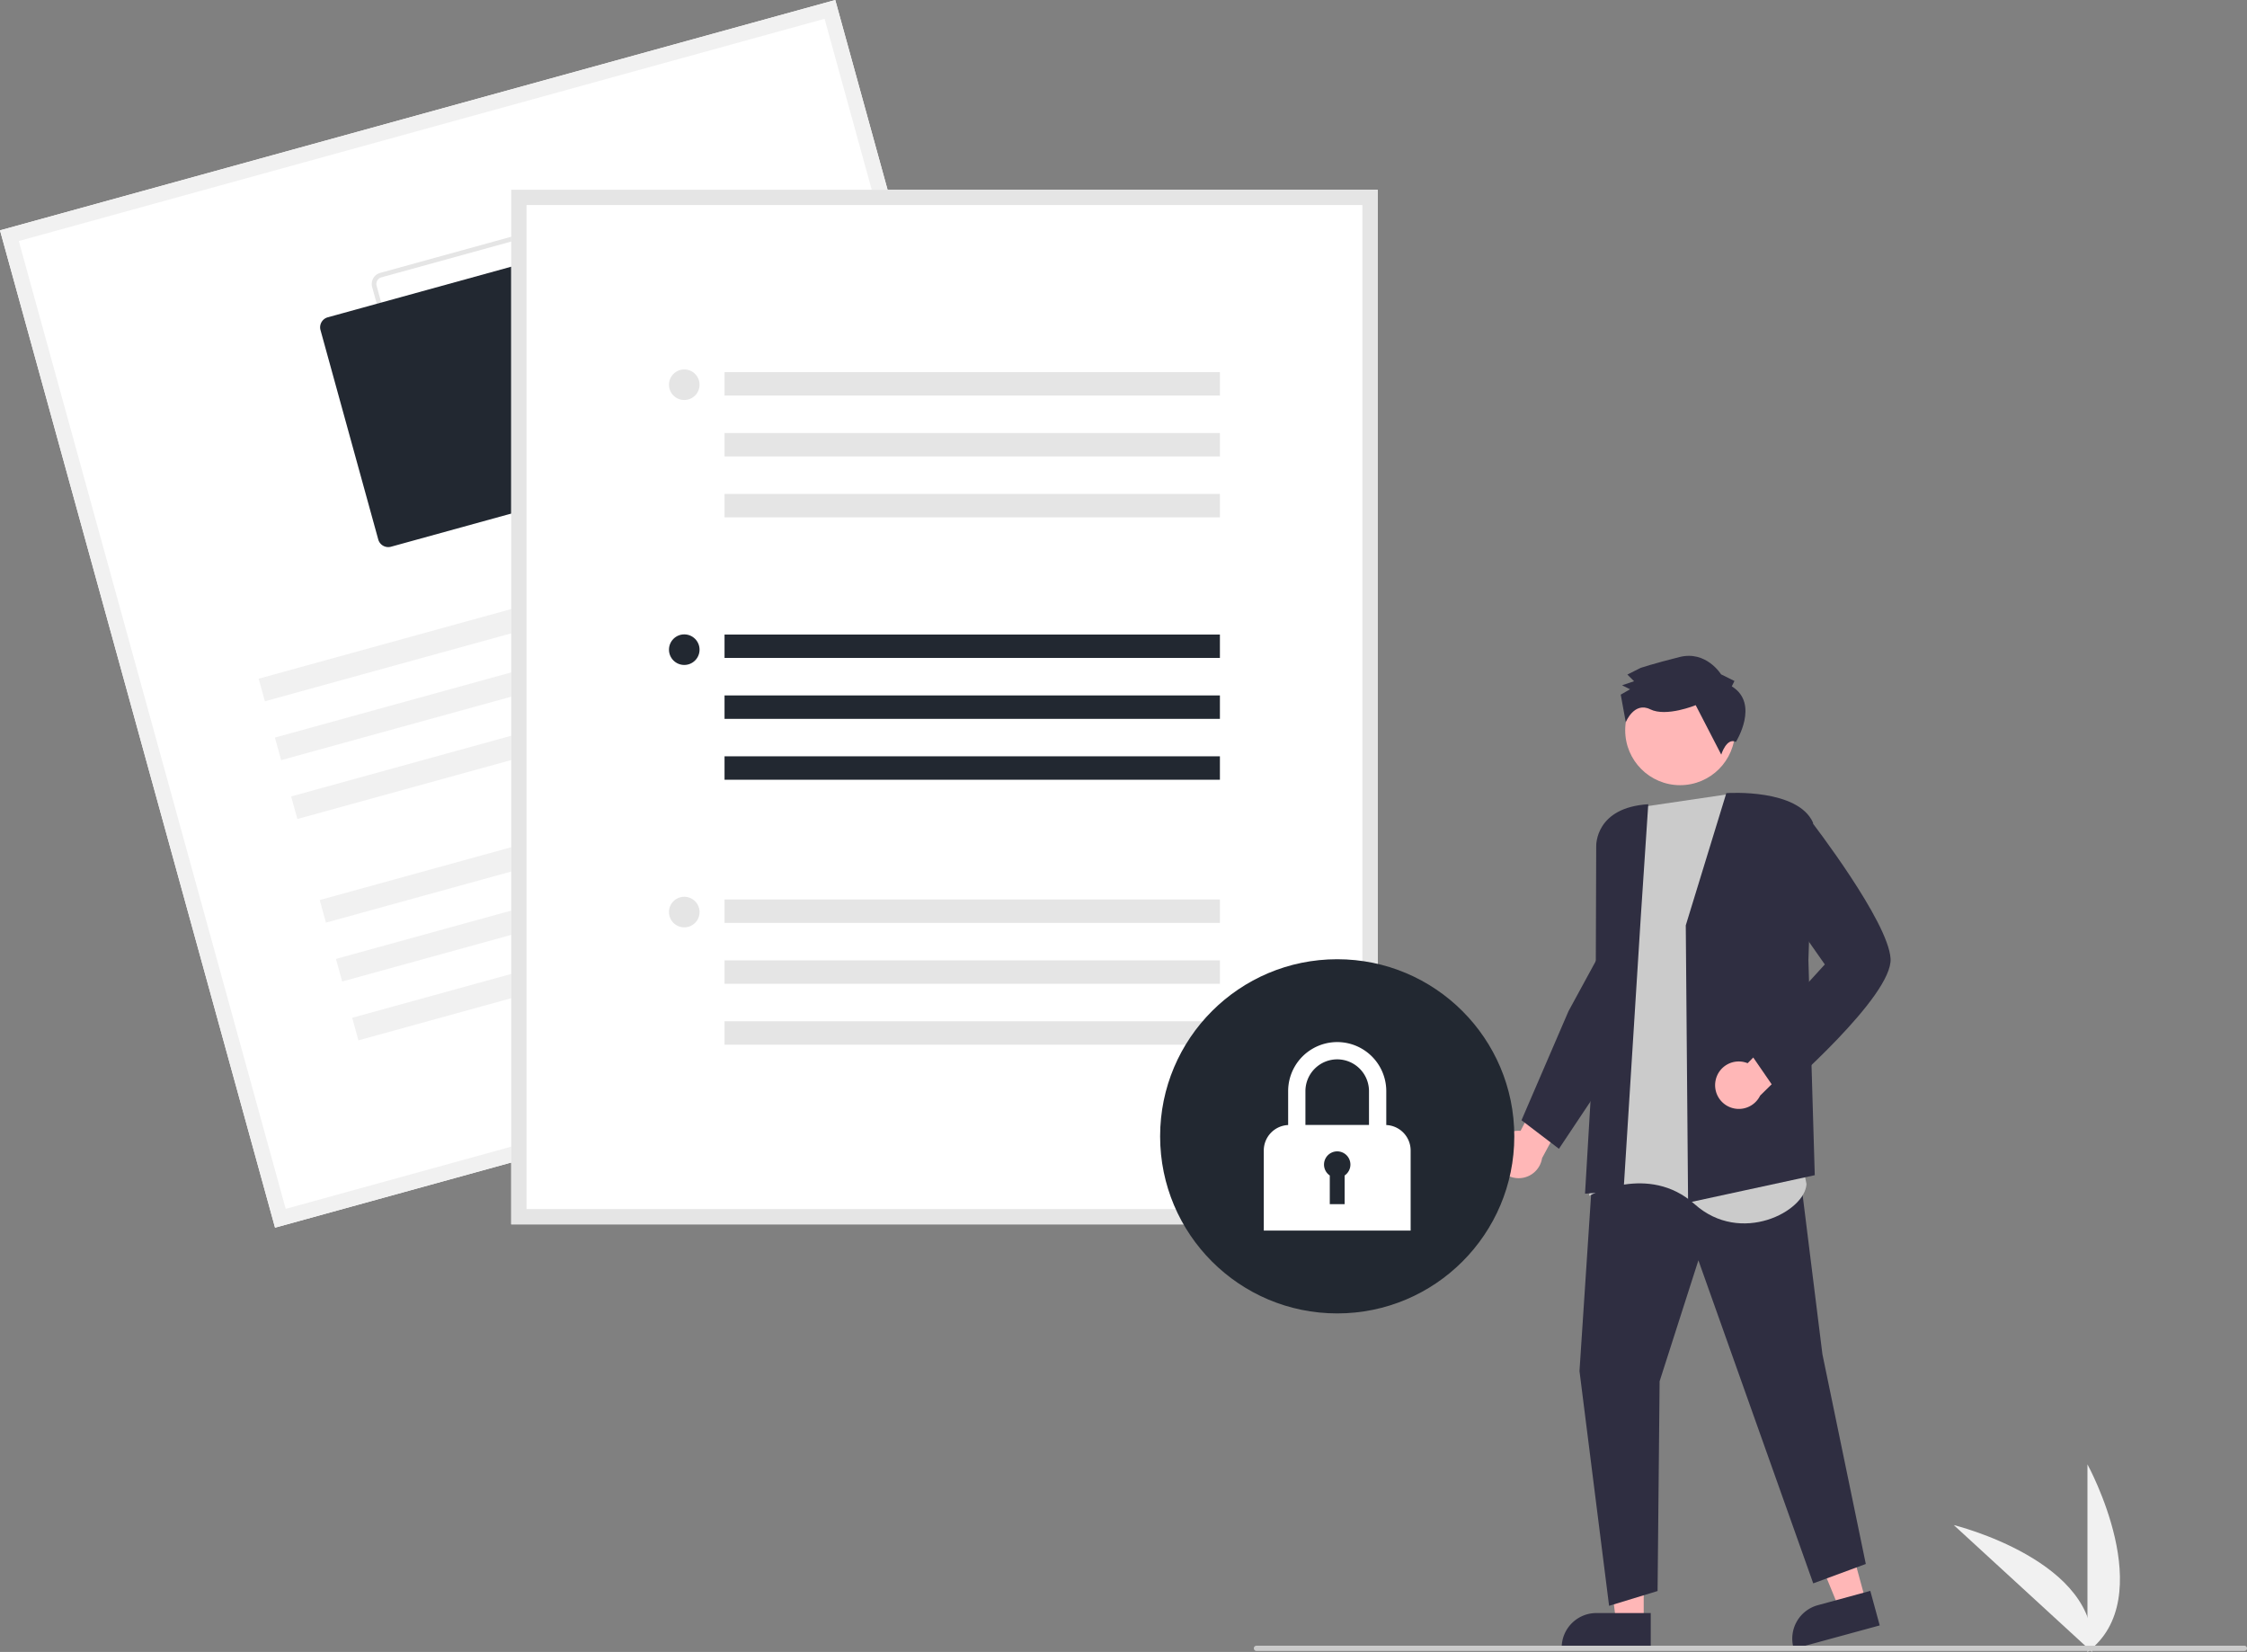 <svg xmlns="http://www.w3.org/2000/svg" data-name="Layer 1" width="866.524" height="637.056"><rect width="100%" height="100%" fill="#808080" stroke="none"/><path d="M805 637.056v-72.34s28.192 51.286 0 72.34z" fill="#f1f1f1"/><path d="M806.741 637.044l-53.29-48.922s56.846 13.916 53.29 48.922z" fill="#f1f1f1"/><path d="M576.528 445.97a9.095 9.095 0 019.852-9.871l9.606-18.431 12.625 3.106-13.932 25.837a9.145 9.145 0 01-18.15-.64zM633.871 625.527l-10.653-.001-5.068-41.089 15.723.001-.002 41.089z" fill="#ffb7b7"/><path d="M636.587 635.853l-34.348-.002v-.434a13.37 13.37 0 0113.37-13.37l20.98.002z" fill="#2f2e41"/><path fill="#ffb7b7" d="M719.549 617.569l-10.278 2.802-15.701-38.308 15.169-4.136 10.81 39.642z"/><path d="M724.887 626.816l-33.14 9.037-.114-.42a13.37 13.37 0 019.381-16.415h.001l20.24-5.52zM614.423 448.033l-5.314 80.694 11.415 90.534 18.697-5.707.788-80.891 14.957-46.645 44.284 124.584 20.271-7.479-16.729-80.891-9.447-75.97-78.922 1.771z" fill="#2f2e41"/><path d="M666.084 306.334l-31.485 4.643-11.343 11.218-3.522 40.307 2.187 35.702-9.118 62.959s22.93-12.73 40.7 3.205 42.636 2.816 43.147-7.784z" fill="#cbcbcb"/><path d="M650.096 356.885v-.045l15.641-50.984.202-.013c1.113-.072 27.337-1.618 33.202 11.33l.029.063-1.782 52.983 2.454 82.979-48.5 10.505-.353.076zM632.763 353.361l2.869-43.22c-20.407 1.269-20.1 15.737-20.076 16.368l-.223 64.65-4.087 69.164 14.86-1.115z" fill="#2f2e41"/><path d="M586.747 432.005l18.117-42.047 12.646-23.222 6.602 41.89-22.922 34.383z" fill="#2f2e41"/><path d="M661.622 416.534a9.095 9.095 0 0112.325-6.526l14.616-14.777 11.147 6.692-20.935 20.578a9.145 9.145 0 01-17.153-5.967z" fill="#ffb7b7"/><path d="M673.913 404.614l29.801-32.693-19.726-28.149 2.03-13.762 11.627-14.362.227.293c1.239 1.604 30.362 39.44 31.197 53.763.839 14.376-41.02 50.742-42.803 52.282l-.248.215z" fill="#2f2e41"/><circle cx="647.916" cy="281.612" r="21.181" fill="#ffb7b7"/><path d="M667.838 264.678l1.027-2.066-5.167-2.567s-5.7-9.275-16.014-6.668-14.955 4.166-14.955 4.166l-5.154 2.593 2.587 2.574-4.64 1.56 3.1 1.54-3.608 2.073 1.942 10.628s3.225-8.06 9.425-4.98 17.542-1.593 17.542-1.593l9.853 19.069s2.033-6.685 5.657-4.902c0 0 9.258-14.745-1.595-21.427z" fill="#2f2e41"/><path d="M428.17 384.598l-322.103 88.831L0 88.831 322.102 0z" fill="#fff"/><path d="M428.17 384.598l-322.103 88.831L0 88.831 322.102 0zM110.181 466.18l310.738-85.698L317.987 7.25 7.25 92.947z" fill="#f1f1f1"/><path d="M252.006 172.293l-80.741 22.268a4.46 4.46 0 01-5.48-3.11l-22.267-80.742a4.46 4.46 0 013.11-5.479l80.742-22.267a4.46 4.46 0 015.479 3.11l22.267 80.741a4.46 4.46 0 01-3.11 5.48zm-104.904-65.345a2.676 2.676 0 00-1.866 3.288l22.267 80.74a2.676 2.676 0 003.288 1.867l80.741-22.267a2.676 2.676 0 001.866-3.288l-22.267-80.74a2.676 2.676 0 00-3.288-1.867z" fill="#e5e5e5"/><path d="M231.538 188.567l-80.74 22.268a4.014 4.014 0 01-4.932-2.8l-22.267-80.74a4.014 4.014 0 012.8-4.932l80.74-22.267a4.014 4.014 0 014.931 2.799l22.268 80.741a4.014 4.014 0 01-2.8 4.931z" fill="#222831"/><path fill="#f1f1f1" d="M99.756 261.73l225.317-62.14 2.4 8.707-225.316 62.14zM106.017 284.431l225.317-62.139 2.4 8.707-225.316 62.14zM112.278 307.132l225.316-62.139 2.402 8.707-225.317 62.14zM123.297 347.088l225.316-62.139 2.402 8.707-225.317 62.14zM129.558 369.79l225.316-62.139 2.402 8.707-225.317 62.14zM135.819 392.492l225.316-62.139 2.402 8.707L138.22 401.2z"/><path d="M531.276 472.144H197.15V73.19h334.127z" fill="#fff"/><path d="M531.276 472.144H197.15V73.19h334.127zm-328.232-5.894h322.338V79.083H203.044z" fill="#e5e5e5"/><path fill="#222831" d="M279.408 244.695h191.034v9.032H279.408zM279.408 268.178h191.034v9.032H279.408zM279.408 291.661h191.034v9.032H279.408z"/><circle cx="263.877" cy="250.534" r="5.895" fill="#222831"/><path fill="#e5e5e5" d="M279.408 143.505h191.034v9.032H279.408zM279.408 166.989h191.034v9.032H279.408zM279.408 190.472h191.034v9.032H279.408z"/><circle cx="263.877" cy="148.362" r="5.895" fill="#e5e5e5"/><path fill="#e5e5e5" d="M279.408 346.867h191.034v9.032H279.408zM279.408 370.35h191.034v9.032H279.408zM279.408 393.833h191.034v9.032H279.408z"/><circle cx="263.877" cy="351.723" r="5.895" fill="#e5e5e5"/><circle cx="515.677" cy="438.205" r="68.293" fill="#222831"/><path d="M534.598 433.848v-13.067a18.921 18.921 0 10-37.842 0v13.067a9.838 9.838 0 00-9.396 9.824v30.879h56.634v-30.88a9.838 9.838 0 00-9.396-9.823zm-18.921-25.326a12.273 12.273 0 0112.258 12.26v13.044h-24.517V420.78a12.273 12.273 0 0112.259-12.259z" fill="#fff"/><path d="M520.768 449.098a5.09 5.09 0 10-7.955 4.207v11.065h5.727v-11.065a5.084 5.084 0 002.228-4.207z" fill="#222831"/><path d="M865.524 636.65h-381a1 1 0 010-2h381a1 1 0 010 2z" fill="#cbcbcb"/></svg>